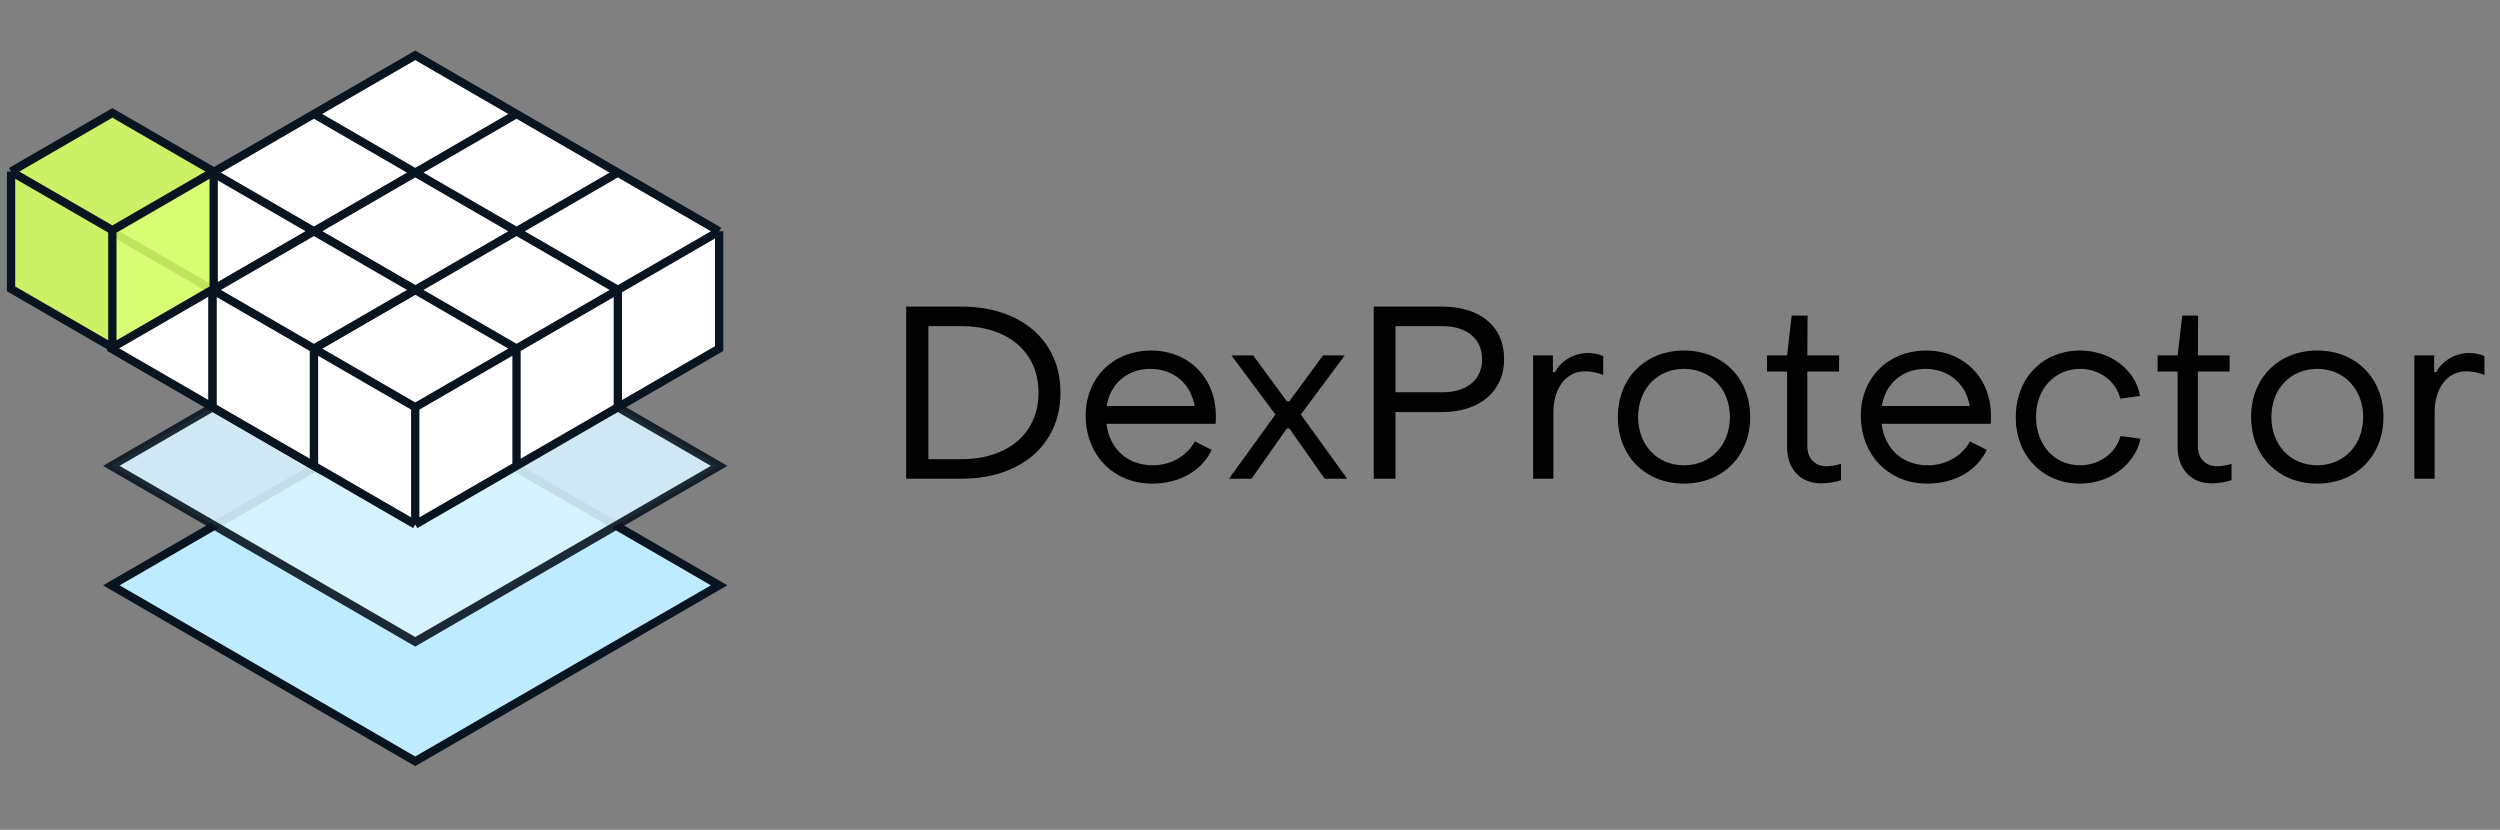 <svg width="235" height="78" viewBox="0 0 235 78" fill="none" xmlns="http://www.w3.org/2000/svg">
<rect x="0" y="0" width="235" height="78" fill="#808080" stroke="none"/>
<path d="M10.463 55.019L19.986 49.506L29.509 43.993L39.032 38.48L48.554 43.993L58.077 49.506L67.6 55.019L58.077 60.532L48.554 66.046L39.032 71.559L29.509 66.046L19.986 60.532L10.463 55.019Z" fill="#BEEBFF" stroke="#08141F" stroke-width="0.78"/>
<path opacity="0.9" d="M10.463 43.793L19.986 38.279L29.509 32.766L39.032 27.253L48.554 32.766L58.077 38.279L67.6 43.793L58.077 49.306L48.554 54.819L39.032 60.332L29.509 54.819L19.986 49.306L10.463 43.793Z" fill="#D7F3FF" stroke="#08141F" stroke-width="0.78"/>
<path d="M10.463 21.74L19.986 16.227L29.509 10.713L39.032 5.2L48.554 10.713L58.077 16.227L67.6 21.74V32.766L58.077 38.28L48.554 43.793L39.032 49.306L29.509 43.793L19.986 38.28L10.463 32.766V21.74Z" fill="white"/>
<path d="M19.986 16.227L10.463 21.74M19.986 16.227L29.509 21.74M19.986 16.227L29.509 10.713M10.463 21.74L19.986 27.253M10.463 21.74V32.766L19.986 38.28M29.509 21.74L19.986 27.253M29.509 21.74L39.032 16.227M29.509 21.74L39.032 27.253M29.509 10.713L39.032 16.227M29.509 10.713L39.032 5.2L48.554 10.713M19.986 27.253V38.28M19.986 27.253L29.509 32.766M19.986 38.28L29.509 43.793M29.509 32.766L39.032 27.253M29.509 32.766L39.032 38.28M29.509 32.766V43.793M39.032 16.227L48.554 21.74M39.032 16.227L48.554 10.713M39.032 27.253L48.554 21.74M39.032 27.253L48.554 32.766M48.554 10.713L58.077 16.227M48.554 21.74L58.077 16.227M48.554 21.74L58.077 27.253M29.509 43.793L39.032 49.306M58.077 16.227L67.6 21.74M58.077 27.253L48.554 32.766M58.077 27.253L67.6 21.74M58.077 27.253V38.28M48.554 32.766L39.032 38.28M48.554 32.766V43.793M39.032 38.28V49.306M67.6 21.74V32.766L58.077 38.28M39.032 49.306L48.554 43.793M48.554 43.793L58.077 38.28" stroke="#08141F" stroke-width="0.78"/>
<path d="M1.04 16.127L10.563 10.613L20.086 16.127V27.153L10.563 32.666L1.04 27.153V16.127Z" fill="#D4FC63" fill-opacity="0.9"/>
<path d="M1.04 16.127L10.563 10.613L20.086 16.127M1.04 16.127L10.563 21.64M1.04 16.127V27.153L10.563 32.666M20.086 16.127L10.563 21.64M20.086 16.127V27.153L10.563 32.666M10.563 21.64V32.666" stroke="#08141F" stroke-width="0.78"/>
<path d="M19.985 27.253L29.508 21.74L39.031 27.253L29.508 32.767V43.793L19.985 38.28V27.253Z" fill="white"/>
<path d="M19.985 27.253L29.508 21.74L39.031 27.253L29.508 32.767M19.985 27.253V38.28L29.508 43.793V32.767M19.985 27.253L29.508 32.767" stroke="#08141F" stroke-width="0.78"/>
<path d="M85.18 45V28.82H90.367C95.967 28.82 99.685 32.01 99.685 36.899C99.685 41.787 95.967 45 90.367 45H85.18ZM87.269 43.164H90.367C94.704 43.164 97.619 40.777 97.619 36.899C97.619 33.043 94.682 30.656 90.367 30.656H87.269V43.164ZM108.298 45.459C104.672 45.459 102.055 42.774 102.055 39.056C102.055 35.522 104.626 32.951 108.206 32.951C111.74 32.951 114.288 35.522 114.288 39.079C114.288 39.308 114.288 39.584 114.265 39.836H104.006C104.281 42.177 105.98 43.738 108.344 43.738C110.065 43.738 111.58 42.866 112.314 41.489L113.898 42.292C112.957 44.266 110.868 45.459 108.298 45.459ZM104.029 38.161H112.291C111.947 36.072 110.317 34.672 108.114 34.672C105.98 34.672 104.35 36.072 104.029 38.161ZM115.528 45L119.888 38.964L115.757 33.41H117.8L120.967 37.725H121.196L124.363 33.41H126.406L122.275 38.964L126.635 45H124.524L121.196 40.272H120.967L117.639 45H115.528ZM129.13 45V28.82H135.579C139.114 28.82 141.409 30.679 141.386 33.777C141.386 36.83 139.022 38.735 135.579 38.735H131.173V45H129.13ZM131.173 36.876H135.579C137.92 36.876 139.32 35.659 139.32 33.777C139.32 31.873 137.92 30.656 135.579 30.656H131.173V36.876ZM144.114 45V33.41H145.973V34.971H146.18C146.708 33.915 147.993 33.181 149.278 33.181C149.806 33.181 150.357 33.295 150.701 33.479V35.246C150.104 34.994 149.416 34.902 148.98 34.902C147.236 34.902 146.019 36.463 146.019 38.758V45H144.114ZM158.298 45.459C154.649 45.459 152.079 42.866 152.079 39.194C152.079 35.545 154.649 32.951 158.298 32.951C161.924 32.951 164.518 35.545 164.518 39.194C164.518 42.866 161.924 45.459 158.298 45.459ZM158.298 43.738C160.8 43.738 162.613 41.833 162.613 39.194C162.613 36.577 160.8 34.672 158.298 34.672C155.774 34.672 153.983 36.577 153.983 39.194C153.983 41.833 155.774 43.738 158.298 43.738ZM171.175 45.436C169.224 45.436 167.985 44.059 167.985 42.017V34.925H166.103V33.41H167.985L168.421 29.669H169.912L169.889 33.41H172.873V34.925H169.889V41.948C169.889 43.049 170.578 43.83 171.68 43.83C172.024 43.83 172.62 43.738 173.057 43.6V45.138C172.506 45.321 171.748 45.436 171.175 45.436ZM181.159 45.459C177.533 45.459 174.917 42.774 174.917 39.056C174.917 35.522 177.487 32.951 181.068 32.951C184.602 32.951 187.149 35.522 187.149 39.079C187.149 39.308 187.149 39.584 187.126 39.836H176.868C177.143 42.177 178.842 43.738 181.205 43.738C182.927 43.738 184.441 42.866 185.176 41.489L186.759 42.292C185.818 44.266 183.73 45.459 181.159 45.459ZM176.891 38.161H185.153C184.809 36.072 183.179 34.672 180.976 34.672C178.842 34.672 177.212 36.072 176.891 38.161ZM195.521 45.459C192.009 45.459 189.462 42.82 189.485 39.194C189.485 35.568 192.009 32.951 195.521 32.951C198.367 32.951 200.73 34.741 201.167 37.22L199.308 37.472C198.894 35.797 197.311 34.672 195.544 34.672C193.18 34.672 191.367 36.531 191.39 39.194C191.39 41.879 193.157 43.738 195.521 43.738C197.334 43.738 198.872 42.613 199.331 40.984L201.212 41.236C200.685 43.692 198.298 45.459 195.521 45.459ZM207.886 45.436C205.935 45.436 204.696 44.059 204.696 42.017V34.925H202.814V33.41H204.696L205.132 29.669H206.623L206.6 33.41H209.584V34.925H206.6V41.948C206.6 43.049 207.289 43.83 208.391 43.83C208.735 43.83 209.332 43.738 209.768 43.6V45.138C209.217 45.321 208.459 45.436 207.886 45.436ZM217.825 45.459C214.176 45.459 211.605 42.866 211.605 39.194C211.605 35.545 214.176 32.951 217.825 32.951C221.451 32.951 224.044 35.545 224.044 39.194C224.044 42.866 221.451 45.459 217.825 45.459ZM217.825 43.738C220.326 43.738 222.139 41.833 222.139 39.194C222.139 36.577 220.326 34.672 217.825 34.672C215.3 34.672 213.51 36.577 213.51 39.194C213.51 41.833 215.3 43.738 217.825 43.738ZM226.95 45V33.41H228.809V34.971H229.015C229.543 33.915 230.828 33.181 232.113 33.181C232.641 33.181 233.192 33.295 233.536 33.479V35.246C232.94 34.994 232.251 34.902 231.815 34.902C230.071 34.902 228.854 36.463 228.854 38.758V45H226.95Z" fill="black"/>
</svg>
